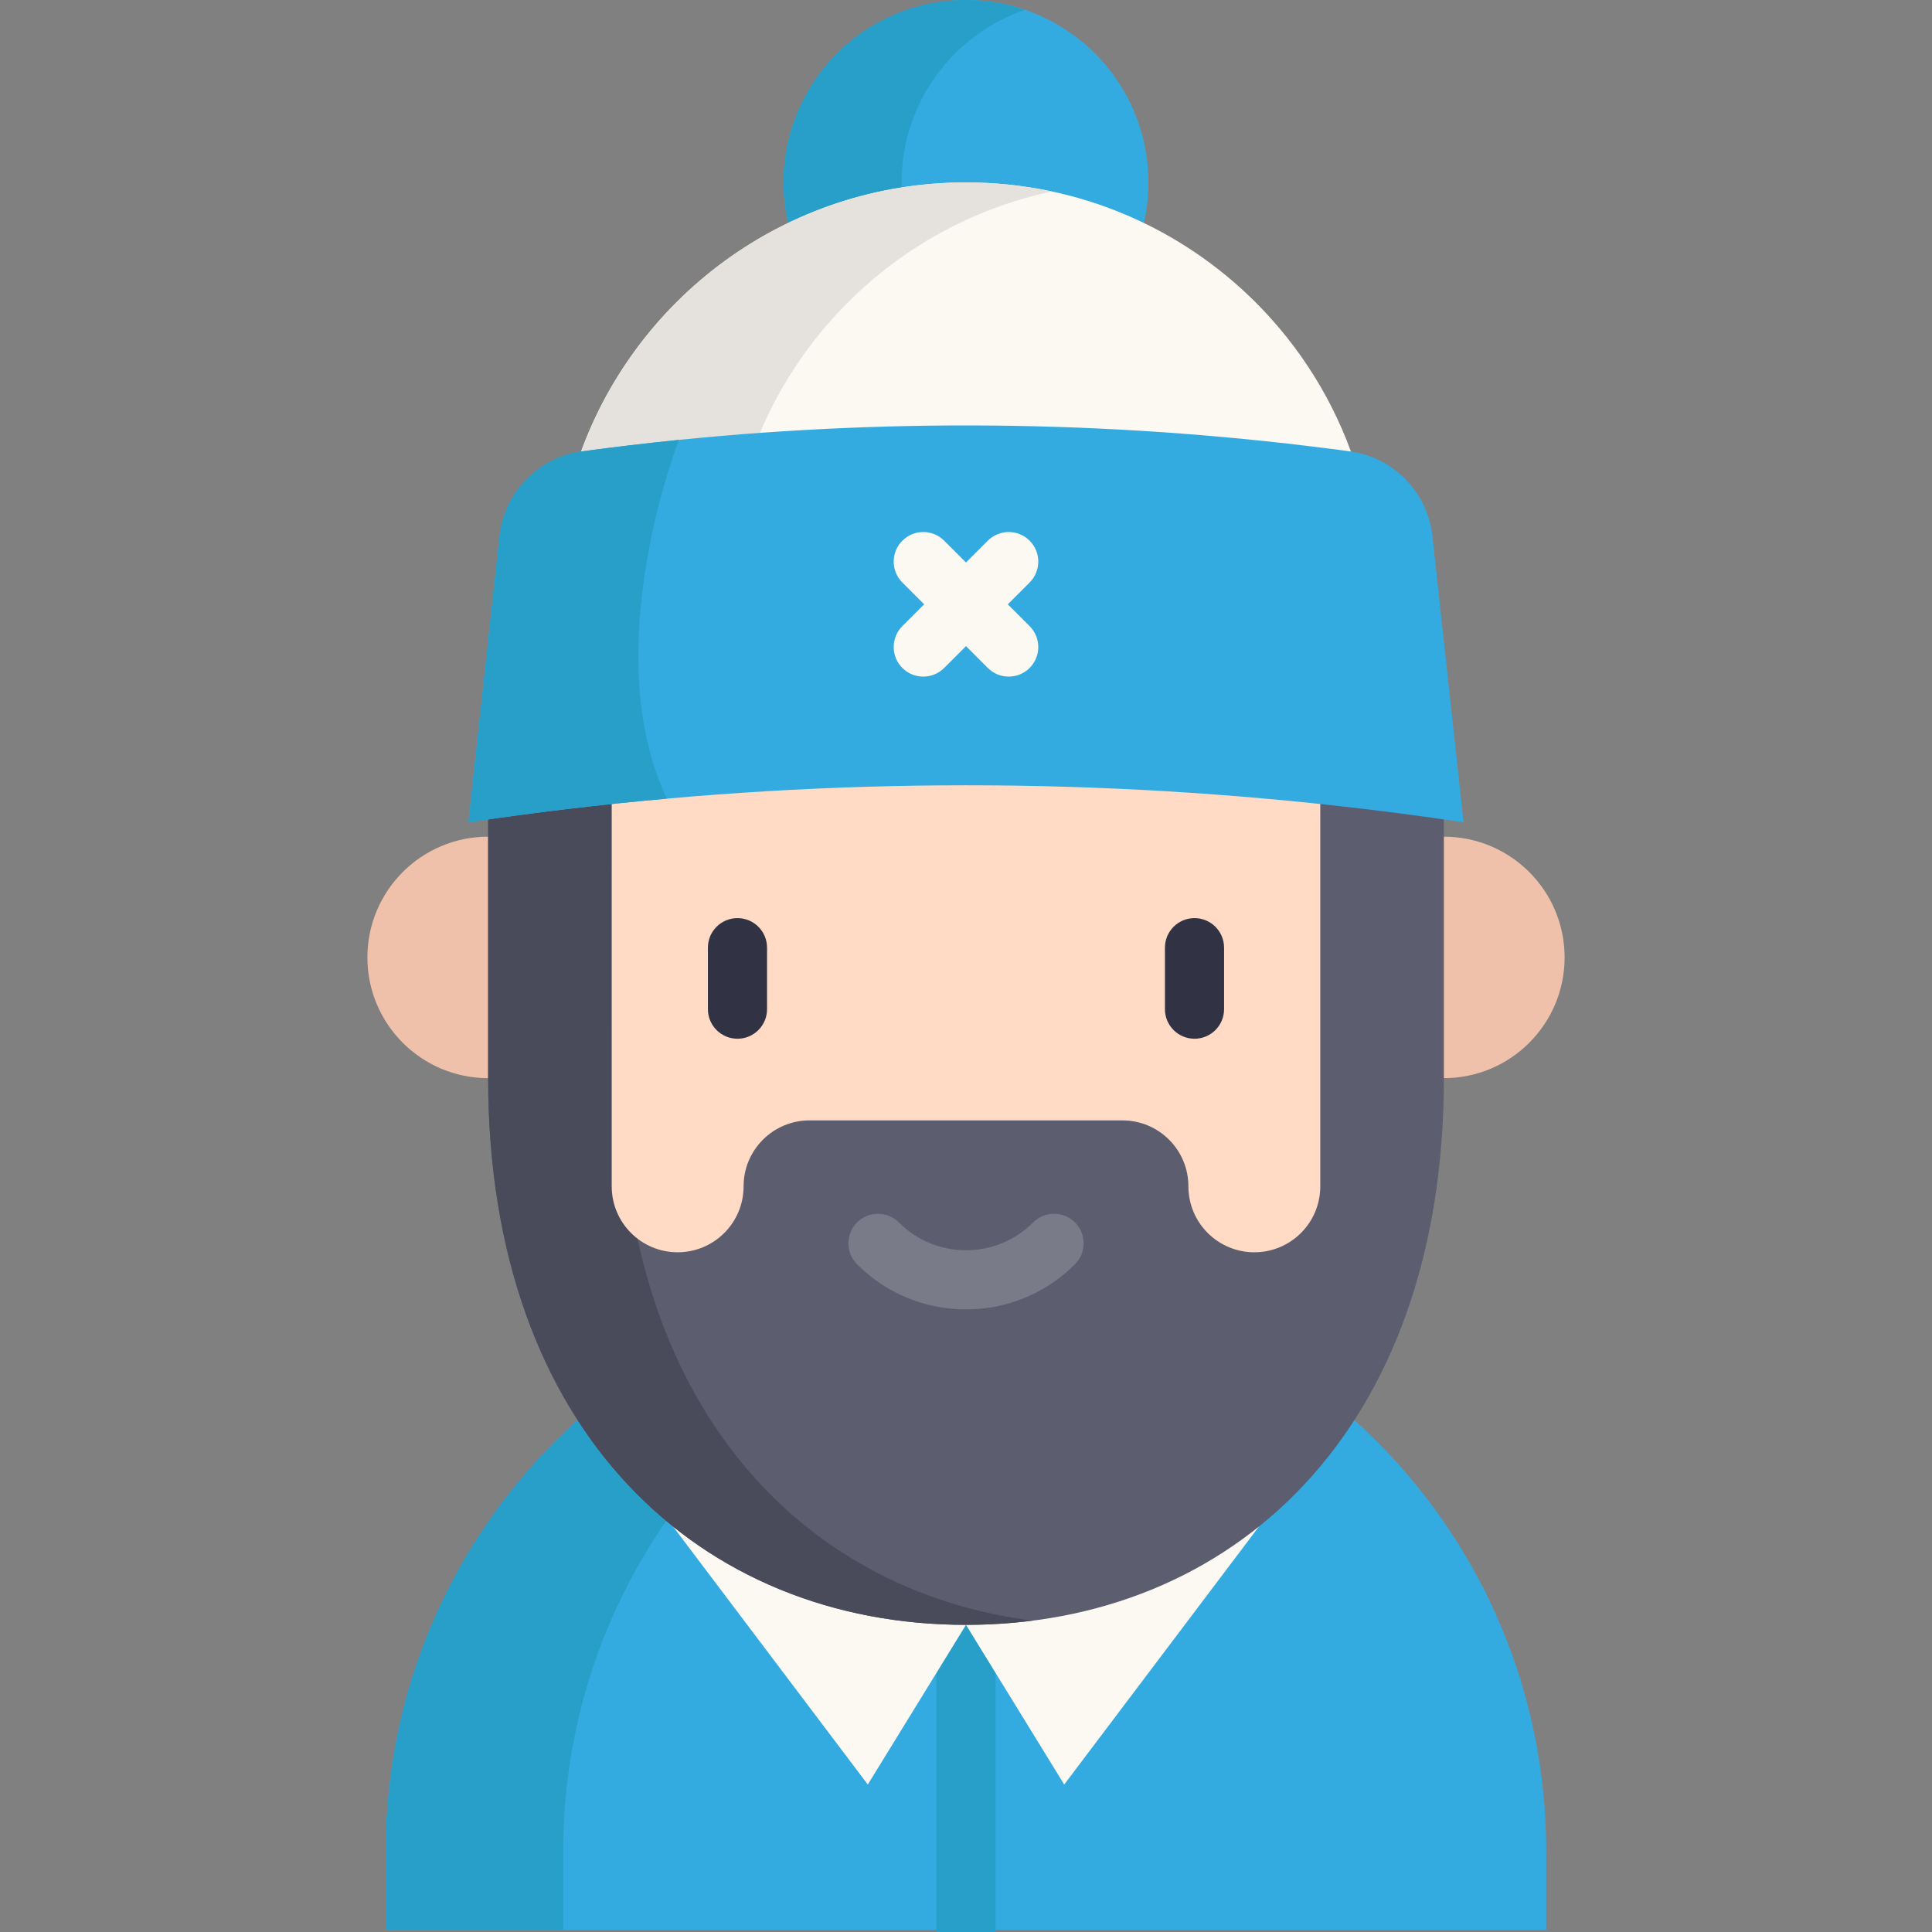 <?xml version="1.0" encoding="iso-8859-1"?>
<!-- Generator: Adobe Illustrator 19.0.0, SVG Export Plug-In . SVG Version: 6.00 Build 0)  -->
<svg version="1.1" id="Capa_1" xmlns="http://www.w3.org/2000/svg" xmlns:xlink="http://www.w3.org/1999/xlink" x="0px" y="0px"
	 viewBox="0 0 512.005 512.005" style="enable-background:new 0 0 512.005 512.005;" xml:space="preserve">
<rect x="0" y="0" width="512.005" height="512.005" fill="#808080" stroke="none"/>
<path style="fill:#EFC1AB;" d="M129.361,285.722c-17.67,0-31.995-14.324-31.995-31.995s14.324-31.995,31.995-31.995h253.283
	c17.67,0,31.995,14.324,31.995,31.995s-14.324,31.995-31.995,31.995"/>
<path style="fill:#34ABE0;" d="M409.76,511.455v-20.897c0-42.454-17.209-80.896-45.035-108.721c-1.881-1.881-3.814-3.72-5.789-5.496
	H153.071c-31.211,28.139-50.824,68.89-50.824,114.218v20.897"/>
<g>
	<path style="fill:#279FC9;" d="M200.088,376.34H153.07c-31.211,28.139-50.824,68.89-50.824,114.218v20.897h47.018v-20.897
		C149.264,445.23,168.877,404.479,200.088,376.34z"/>
	<rect x="248.166" y="430.612" style="fill:#279FC9;" width="15.673" height="81.393"/>
</g>
<path style="fill:#34ABE0;" d="M303.149,59.099c0.784-3.459,1.202-7.053,1.202-10.752C304.351,21.65,282.701,0,256.004,0
	s-48.347,21.65-48.347,48.347c0,3.688,0.418,7.283,1.191,10.742"/>
<path style="fill:#279FC9;" d="M240.129,59.089c-0.773-3.459-1.191-7.053-1.191-10.742c0-21.222,13.686-39.241,32.706-45.746
	C266.736,0.924,261.479,0,256.004,0c-26.697,0-48.347,21.65-48.347,48.347c0,3.688,0.418,7.283,1.191,10.742l94.302,0.01
	c0-0.001,0-0.002,0.001-0.003L240.129,59.089z"/>
<polyline style="fill:#FCF8F2;" points="333.635,404.553 282.03,472.923 256.004,430.607 229.976,472.923 178.371,404.553 "/>
<path style="fill:#5C5E70;" d="M382.645,217.175v68.547c0,94.303-56.706,144.885-126.641,144.885
	c-69.945,0-126.641-50.582-126.641-144.885v-68.562l61.434-67.095l167.697,14.105L382.645,217.175z"/>
<path style="fill:#494B5B;" d="M164.632,285.722V178.641l-35.269,38.52v68.561c0,94.303,56.696,144.885,126.641,144.885
	c5.985,0,11.87-0.379,17.634-1.116C212.042,421.62,164.632,371.954,164.632,285.722z"/>
<path style="fill:#FFDAC5;" d="M349.892,187.681v126.714c0,9.651-7.823,17.475-17.475,17.475l0,0
	c-9.651,0-17.475-7.823-17.475-17.475l0,0c0-9.651-7.823-17.475-17.475-17.475h-41.465h-41.465c-9.651,0-17.475,7.823-17.475,17.475
	l0,0c0,9.651-7.823,17.475-17.475,17.475l0,0c-9.651,0-17.475-7.823-17.475-17.475V187.681"/>
<path style="fill:#FCF8F2;" d="M153.049,122.347c14.441-43.02,55.079-74,102.955-74c29.976,0,57.121,12.148,76.777,31.803
	c11.727,11.727,20.784,26.115,26.178,42.196"/>
<path style="fill:#E5E1DC;" d="M278.744,50.74c-7.334-1.563-14.94-2.393-22.74-2.393c-47.876,0-88.513,30.979-102.955,74H198.5
	C210.591,86.327,241.051,58.762,278.744,50.74z"/>
<g>
	<path style="fill:#313344;" d="M195.441,275.278c-4.328,0-7.837-3.509-7.837-7.837v-16.292c0-4.328,3.509-7.837,7.837-7.837
		s7.837,3.509,7.837,7.837v16.292C203.278,271.769,199.769,275.278,195.441,275.278z"/>
	<path style="fill:#313344;" d="M316.558,275.278c-4.329,0-7.837-3.509-7.837-7.837v-16.292c0-4.328,3.508-7.837,7.837-7.837
		s7.837,3.509,7.837,7.837v16.292C324.395,271.769,320.886,275.278,316.558,275.278z"/>
</g>
<path style="fill:#34ABE0;" d="M387.858,217.923c-69.987-10.47-140.81-12.56-211.132-6.269c-17.565,1.557-35.098,3.657-52.59,6.269
	l8.244-75.818c1.264-11.619,10.282-20.919,21.87-22.486c8.547-1.16,17.105-2.173,25.673-3.041
	c59.183-5.977,118.773-4.963,177.82,3.041c11.588,1.567,20.605,10.867,21.87,22.486L387.858,217.923z"/>
<path style="fill:#279FC9;" d="M176.727,211.654c-17.565,1.557-35.098,3.657-52.59,6.269l8.244-75.818
	c1.264-11.619,10.282-20.919,21.87-22.486c8.547-1.16,17.105-2.173,25.673-3.041C179.924,116.579,158.024,172.157,176.727,211.654z"
	/>
<g>
	<path style="fill:#FCF8F2;" d="M244.678,179.309c-2.005,0-4.011-0.765-5.541-2.296c-3.061-3.061-3.061-8.023,0-11.082
		l22.643-22.643c3.063-3.061,8.024-3.059,11.083,0c3.06,3.061,3.06,8.023,0,11.082l-22.644,22.643
		C248.689,178.543,246.683,179.309,244.678,179.309z"/>
	<path style="fill:#FCF8F2;" d="M267.322,179.309c-2.005,0-4.011-0.765-5.542-2.296l-22.643-22.643
		c-3.061-3.061-3.061-8.022,0-11.082s8.023-3.061,11.082,0l22.644,22.643c3.06,3.061,3.06,8.022,0,11.082
		C271.333,178.544,269.327,179.309,267.322,179.309z"/>
</g>
<path style="fill:#797B89;" d="M256.004,347.004c-10.909,0-21.164-4.249-28.878-11.962c-3.061-3.06-3.061-8.022,0-11.082
	s8.023-3.06,11.082,0c4.753,4.753,11.073,7.371,17.795,7.371c6.722,0,13.04-2.617,17.794-7.371c3.062-3.06,8.024-3.06,11.082,0
	c3.062,3.06,3.062,8.023,0.001,11.083C277.168,342.755,266.911,347.004,256.004,347.004z"/>
<g>
</g>
<g>
</g>
<g>
</g>
<g>
</g>
<g>
</g>
<g>
</g>
<g>
</g>
<g>
</g>
<g>
</g>
<g>
</g>
<g>
</g>
<g>
</g>
<g>
</g>
<g>
</g>
<g>
</g>
</svg>
